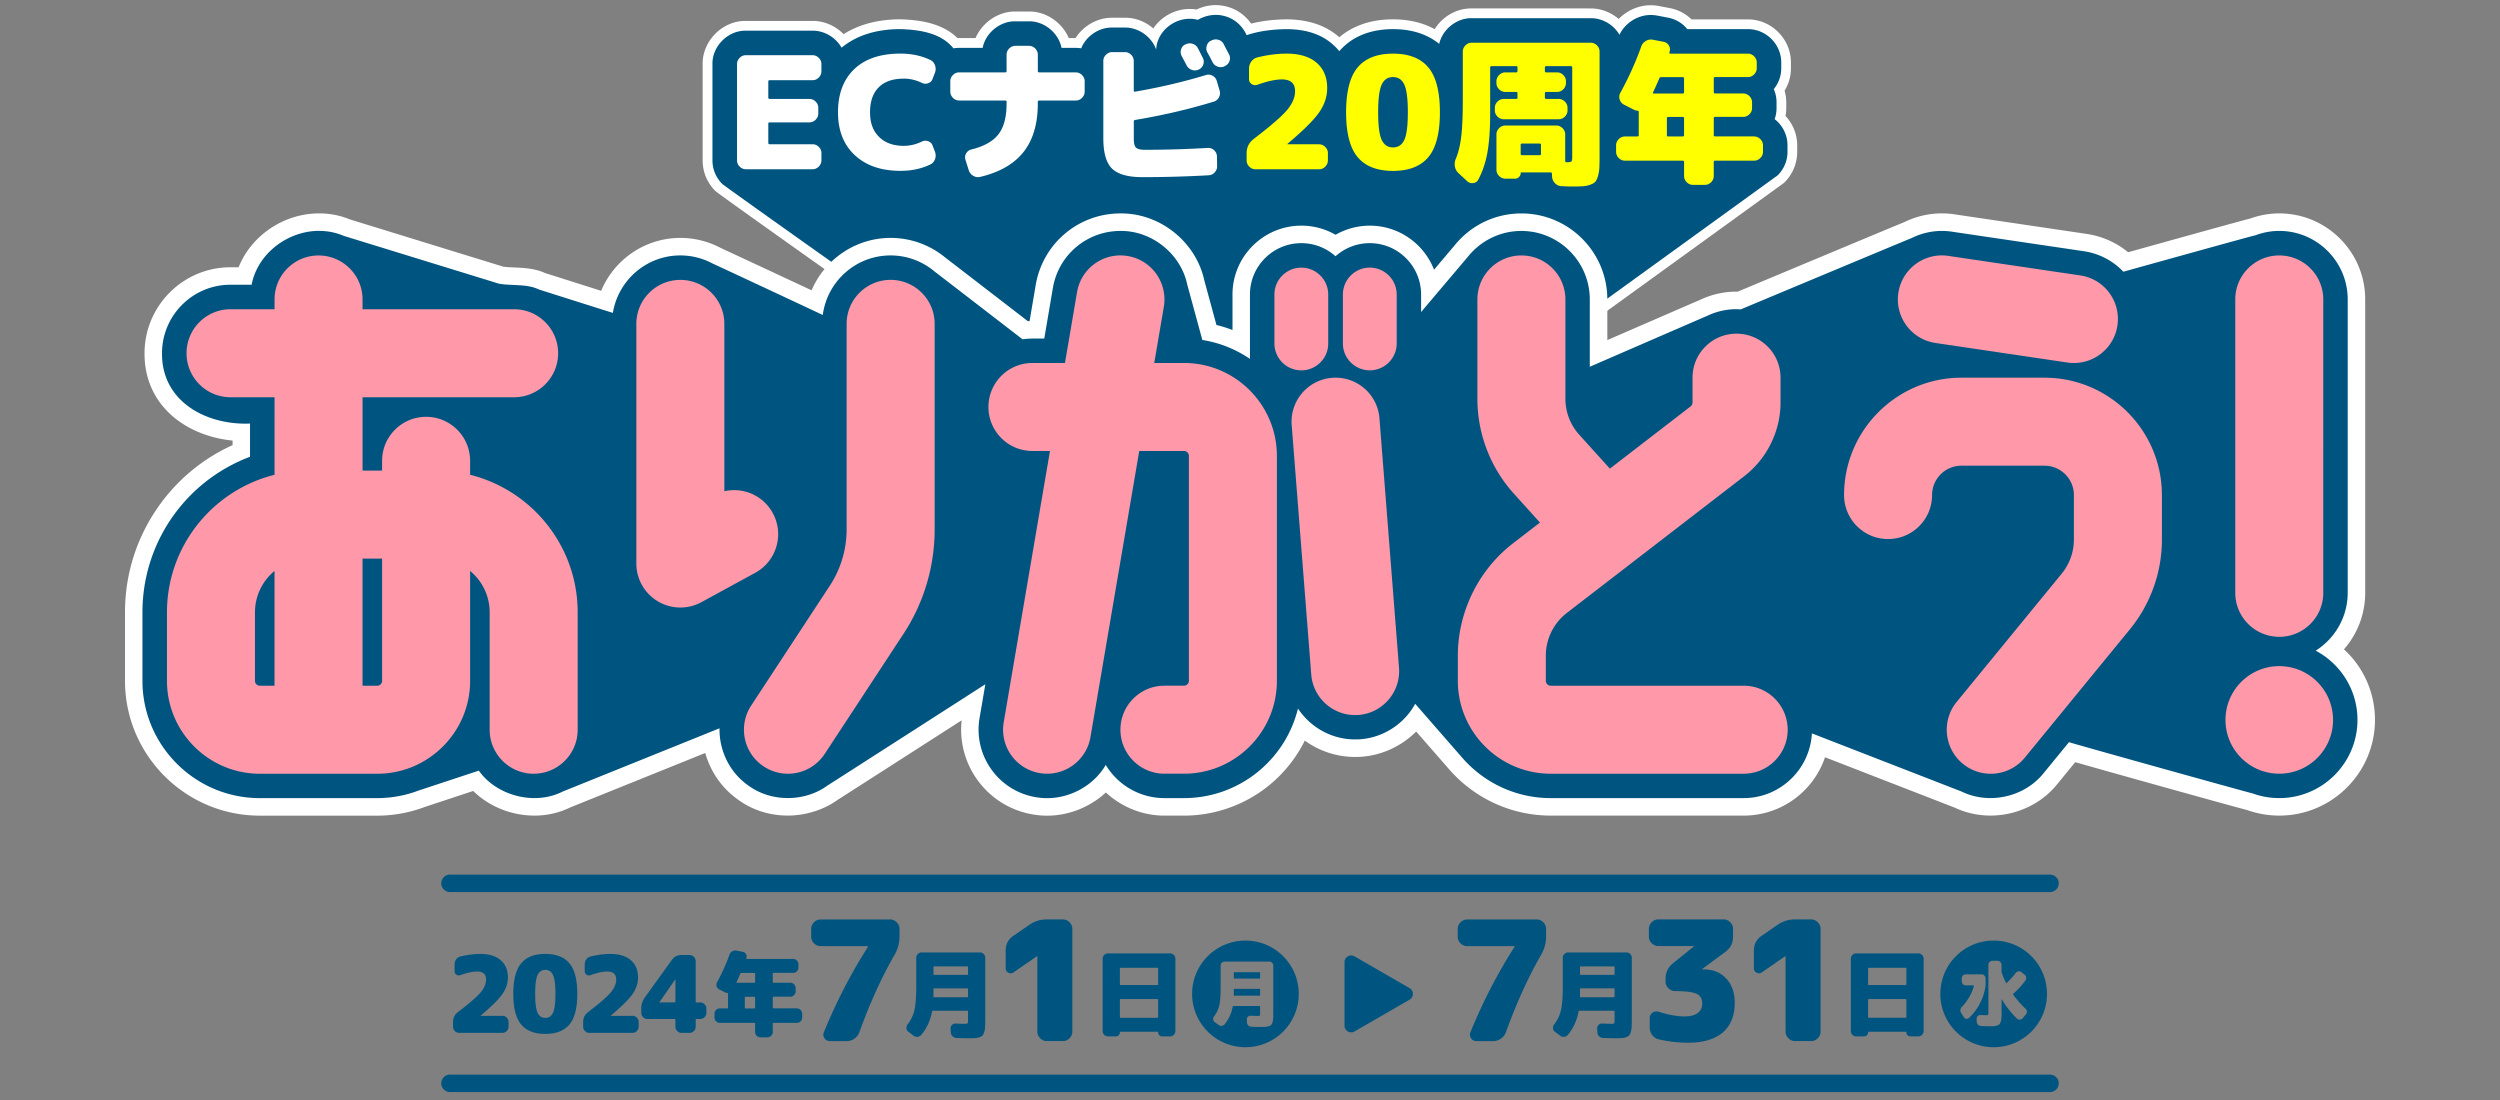 <svg xmlns="http://www.w3.org/2000/svg" viewBox="0 0 1000 440"><rect x="0" y="0" width="1000" height="440" fill="#808080" stroke="none"/><g data-name="タイトル"><g data-name="開催期間"><path fill="#005580" d="M200.97 406.31c.65 0 1.22.24 1.71.73.48.48.73 1.05.73 1.71v1.96c0 .65-.24 1.22-.73 1.71-.48.48-1.05.73-1.71.73h-17.32c-.65 0-1.22-.24-1.71-.73s-.73-1.05-.73-1.71v-1.96c0-1.59.64-2.89 1.92-3.88 4.69-3.58 7.75-6.24 9.17-7.96 1.42-1.72 2.13-3.42 2.13-5.1 0-2.13-1.21-3.2-3.63-3.2-1.71 0-3.93.48-6.66 1.45-.57.2-1.1.14-1.58-.19s-.73-.77-.73-1.34v-2.82c0-.74.21-1.4.64-1.98.43-.58.98-.96 1.66-1.13 2.79-.68 5.43-1.02 7.94-1.02 3.56 0 6.29.83 8.21 2.5 1.92 1.66 2.88 3.96 2.88 6.89 0 2.33-.73 4.55-2.2 6.66-1.47 2.11-4.35 4.96-8.64 8.58-.03.03-.04.06-.04.09s.01.04.04.04h8.62Zm7.51-20.99c2.1-2.5 5.32-3.76 9.64-3.76s7.54 1.25 9.64 3.76c2.1 2.5 3.16 6.59 3.16 12.24s-1.05 9.74-3.16 12.25c-2.11 2.5-5.32 3.75-9.64 3.75s-7.54-1.25-9.64-3.75c-2.11-2.5-3.16-6.58-3.16-12.25s1.05-9.74 3.16-12.24Zm6.55 19.77c.64 1.38 1.67 2.07 3.09 2.07s2.45-.69 3.09-2.07c.64-1.38.96-3.89.96-7.53s-.32-6.15-.96-7.53c-.64-1.38-1.67-2.07-3.09-2.07s-2.45.69-3.09 2.07c-.64 1.38-.96 3.89-.96 7.53s.32 6.15.96 7.53Zm37.99 1.22c.65 0 1.22.24 1.71.73.48.48.73 1.05.73 1.71v1.96c0 .65-.24 1.22-.73 1.71-.48.48-1.05.73-1.71.73H235.7c-.65 0-1.22-.24-1.71-.73s-.73-1.05-.73-1.71v-1.96c0-1.59.64-2.89 1.92-3.88 4.69-3.58 7.75-6.24 9.17-7.96 1.42-1.72 2.13-3.42 2.13-5.1 0-2.13-1.21-3.2-3.63-3.2-1.71 0-3.93.48-6.66 1.45-.57.2-1.1.14-1.58-.19s-.73-.77-.73-1.34v-2.82c0-.74.21-1.4.64-1.98.43-.58.98-.96 1.66-1.13 2.79-.68 5.43-1.02 7.94-1.02 3.56 0 6.29.83 8.21 2.5 1.92 1.66 2.88 3.96 2.88 6.89 0 2.33-.73 4.55-2.2 6.66-1.47 2.11-4.35 4.96-8.64 8.58-.03.03-.04.06-.04.09s.01.04.04.04h8.62Zm27.09-5.34c.65 0 1.22.24 1.71.73.48.48.73 1.05.73 1.71v1.75c0 .65-.24 1.22-.73 1.71-.48.48-1.05.73-1.71.73h-1.49c-.23 0-.34.13-.34.38v2.73c0 .65-.24 1.22-.73 1.71-.48.48-1.05.73-1.71.73h-3.24c-.65 0-1.22-.24-1.71-.73-.48-.48-.73-1.05-.73-1.71v-2.73c0-.26-.13-.38-.38-.38h-10.84c-.65 0-1.22-.24-1.71-.73-.48-.48-.73-1.05-.73-1.71v-1.75c0-1.59.47-3.06 1.41-4.39l10.84-15.06c.94-1.31 2.22-1.96 3.84-1.96h3.24c.65 0 1.22.24 1.71.73.48.48.73 1.05.73 1.71v16.17c0 .26.11.38.34.38h1.49Zm-9.94-.38v-8.75s-.01-.04-.04-.04c-.06 0-.09.01-.09.04l-6.23 9-.04.04v.04s.01.04.04.04h5.97c.26 0 .38-.13.38-.38Zm48.59 2.78c.57 0 1.07.21 1.49.63.42.42.63.92.63 1.49v1.53c0 .57-.21 1.07-.63 1.49s-.92.63-1.49.63h-9.3c-.22 0-.34.11-.34.34v3.32c0 .57-.21 1.07-.63 1.49-.42.42-.92.63-1.49.63h-2.84c-.57 0-1.07-.21-1.49-.63s-.63-.92-.63-1.49v-3.32c0-.22-.11-.34-.34-.34h-13.78c-.57 0-1.07-.21-1.49-.63-.42-.42-.63-.92-.63-1.49v-1.53c0-.57.21-1.07.63-1.49s.92-.63 1.49-.63h2.95c.22 0 .34-.11.34-.34v-5.49c0-.22-.1-.34-.3-.34-.37-.05-.65-.12-.82-.22l-2.43-1.23c-.5-.27-.83-.68-1.01-1.23-.17-.55-.12-1.07.15-1.57 2.02-3.68 3.68-7.38 5-11.09.2-.57.57-1.01 1.1-1.33s1.1-.4 1.7-.28l2.54.49c.57.12.99.42 1.27.9.27.47.32.98.15 1.53v.04l-.04.07c-.05.2.02.3.22.3h18.52c.57 0 1.07.21 1.49.63.42.42.63.92.63 1.49v1.34c0 .57-.21 1.07-.63 1.49-.42.42-.92.63-1.49.63h-7.8c-.22 0-.34.11-.34.34v3.25c0 .22.11.34.34.34h6.68c.57 0 1.07.21 1.49.63.42.42.63.92.63 1.49v1.34c0 .57-.21 1.07-.63 1.49-.42.42-.92.63-1.49.63h-6.68c-.22 0-.34.11-.34.34V403c0 .22.11.34.34.34h9.3Zm-16.72-10.6v-3.25c0-.22-.11-.34-.34-.34h-5.11c-.22 0-.37.1-.45.3-.5 1.15-1 2.25-1.49 3.32-.1.2-.05.3.15.3h6.91c.22 0 .34-.11.34-.34Zm0 10.27v-3.99c0-.22-.11-.34-.34-.34h-3.43c-.22 0-.34.11-.34.34v3.99c0 .22.11.34.34.34h3.43c.22 0 .34-.11.34-.34Zm53.97-35.27c1.02 0 1.91.38 2.67 1.13.76.76 1.13 1.64 1.13 2.67v3.07c0 2.49-.62 4.85-1.87 7.07-5.24 9.11-9.98 19.51-14.2 31.2a5.354 5.354 0 0 1-2 2.57c-.93.65-1.96.97-3.07.97h-6.73c-.89 0-1.6-.38-2.13-1.13-.53-.76-.62-1.56-.27-2.4 4.93-12.09 10.78-23.42 17.53-34 .04-.04.07-.16.07-.33 0-.09-.07-.13-.2-.13h-18.67c-1.02 0-1.91-.38-2.67-1.13-.76-.76-1.13-1.64-1.13-2.67v-3.07c0-1.02.38-1.91 1.13-2.67.76-.76 1.64-1.13 2.67-1.13H356Zm35.97 13.2c.57 0 1.07.21 1.49.63.42.42.63.92.63 1.49v24.75c0 1.27-.02 2.26-.06 2.99-.04.72-.16 1.39-.35 2.02-.2.62-.42 1.07-.67 1.34-.25.27-.67.51-1.25.71-.59.2-1.2.32-1.85.35-.65.04-1.56.06-2.73.06-1.07 0-2.6-.04-4.59-.11-.6-.03-1.12-.25-1.57-.67-.45-.42-.68-.93-.71-1.53l-.07-1.53c-.05-.57.12-1.06.52-1.47.4-.41.87-.6 1.42-.58 1.82.07 3.05.11 3.7.11.6 0 .96-.06 1.1-.19.14-.12.21-.5.21-1.12v-3.58c0-.22-.11-.34-.34-.34H373.2c-.22 0-.35.09-.37.26-.7 3.71-2.14 6.84-4.33 9.41-.4.47-.9.73-1.51.77s-1.15-.13-1.62-.5l-2.05-1.57c-.45-.32-.7-.77-.75-1.34-.05-.57.1-1.08.45-1.53 1.34-1.74 2.26-3.65 2.74-5.73.49-2.08.73-5.17.73-9.28V383.1c0-.57.21-1.07.63-1.49.42-.42.92-.63 1.49-.63h23.37Zm-4.77 8.63v-2.73c0-.2-.11-.3-.34-.3h-13.14c-.22 0-.34.1-.34.3v2.73c0 .22.11.34.34.34h13.14c.22 0 .34-.11.34-.34Zm0 8.96v-2.87c0-.22-.11-.34-.34-.34h-13.14c-.22 0-.34.11-.34.34v2.87c0 .22.1.34.3.34h13.18c.22 0 .34-.11.34-.34Zm37.93-30.79c1.02 0 1.91.38 2.67 1.13.76.76 1.13 1.64 1.13 2.67v41.07c0 1.02-.38 1.91-1.13 2.67-.76.76-1.64 1.13-2.67 1.13h-6.4c-1.02 0-1.91-.38-2.67-1.13-.76-.76-1.13-1.64-1.13-2.67v-30.2h-.07l-9.47 6.53c-.67.44-1.36.48-2.07.1-.71-.38-1.07-.97-1.07-1.77v-7.07c0-2.53 1.04-4.51 3.13-5.93l6.4-4.4c2.04-1.42 4.36-2.13 6.93-2.13h6.4Zm42.9 13.58c.57 0 1.07.21 1.49.63s.63.92.63 1.49v28.97c0 .57-.21 1.07-.63 1.49s-.92.63-1.49.63h-3.17c-.45 0-.83-.16-1.14-.47s-.47-.69-.47-1.14c0-.17-.09-.26-.26-.26h-14.78c-.17 0-.26.09-.26.26 0 .45-.16.83-.47 1.14-.31.31-.69.47-1.14.47h-3.17c-.57 0-1.07-.21-1.49-.63-.42-.42-.63-.92-.63-1.49v-28.97c0-.57.21-1.07.63-1.49.42-.42.92-.63 1.49-.63h24.86Zm-4.78 12.35v-6.24c0-.22-.11-.34-.34-.34h-14.63c-.22 0-.34.11-.34.34v6.24c0 .22.11.34.34.34h14.63c.22 0 .34-.11.34-.34Zm0 13.07v-6.83c0-.2-.11-.3-.34-.3h-14.63c-.22 0-.34.1-.34.3v6.83c0 .22.11.34.34.34h14.63c.22 0 .34-.11.34-.34Zm151.37-39c1.02 0 1.91.38 2.67 1.13.76.76 1.13 1.64 1.13 2.67v3.07c0 2.49-.62 4.85-1.87 7.07-5.24 9.11-9.98 19.51-14.2 31.2a5.354 5.354 0 0 1-2 2.57c-.93.65-1.96.97-3.07.97h-6.73c-.89 0-1.6-.38-2.13-1.13-.53-.76-.62-1.56-.27-2.4 4.93-12.09 10.78-23.42 17.53-34 .04-.04.07-.16.07-.33 0-.09-.07-.13-.2-.13h-18.67c-1.02 0-1.91-.38-2.67-1.13-.76-.76-1.13-1.64-1.13-2.67v-3.07c0-1.02.38-1.91 1.13-2.67.76-.76 1.64-1.13 2.67-1.13h27.73Zm35.97 13.2c.57 0 1.07.21 1.49.63.42.42.63.92.63 1.49v24.75c0 1.27-.02 2.26-.06 2.99-.04.72-.15 1.39-.35 2.02-.2.62-.42 1.07-.67 1.34-.25.27-.67.51-1.25.71s-1.2.32-1.85.35c-.65.04-1.56.06-2.73.06-1.07 0-2.6-.04-4.59-.11-.6-.03-1.12-.25-1.57-.67-.45-.42-.68-.93-.71-1.53l-.07-1.53c-.05-.57.12-1.06.52-1.47.4-.41.87-.6 1.42-.58 1.82.07 3.05.11 3.7.11.6 0 .96-.06 1.1-.19.14-.12.21-.5.21-1.12v-3.58c0-.22-.11-.34-.34-.34h-13.66c-.22 0-.35.09-.37.26-.7 3.71-2.14 6.84-4.33 9.41-.4.47-.9.73-1.51.77s-1.15-.13-1.62-.5l-2.05-1.57c-.45-.32-.7-.77-.75-1.34-.05-.57.1-1.08.45-1.53 1.34-1.74 2.26-3.65 2.74-5.73.49-2.08.73-5.17.73-9.28V383.1c0-.57.21-1.07.63-1.49.42-.42.92-.63 1.49-.63h23.37Zm-4.78 8.63v-2.73c0-.2-.11-.3-.34-.3h-13.14c-.22 0-.34.1-.34.3v2.73c0 .22.11.34.34.34h13.14c.22 0 .34-.11.34-.34Zm0 8.96v-2.87c0-.22-.11-.34-.34-.34h-13.14c-.22 0-.34.11-.34.34v2.87c0 .22.1.34.3.34h13.18c.22 0 .34-.11.34-.34Zm35.74-10.79c3.64 0 6.61 1.21 8.9 3.63s3.43 5.66 3.43 9.7c0 5.2-1.6 9.17-4.8 11.9-3.2 2.73-7.82 4.1-13.87 4.1-3.82 0-7.69-.44-11.6-1.33-1.11-.22-2.01-.79-2.7-1.7-.69-.91-1.03-1.94-1.03-3.1v-3.73c0-.93.38-1.66 1.13-2.17.76-.51 1.58-.63 2.47-.37 3.91 1.24 7.38 1.87 10.4 1.87 2.27 0 4-.46 5.2-1.37 1.2-.91 1.8-2.17 1.8-3.77 0-1.87-.72-3.15-2.17-3.87-1.45-.71-4.35-1.09-8.7-1.13-1.02 0-1.91-.38-2.67-1.13-.76-.76-1.13-1.64-1.13-2.67v-1.07c0-2.53.98-4.6 2.93-6.2l8.33-6.73s.07-.09.07-.13-.02-.07-.07-.07h-14.13c-1.02 0-1.91-.38-2.67-1.13-.76-.76-1.13-1.64-1.13-2.67v-3.07c0-1.02.38-1.91 1.13-2.67.76-.76 1.64-1.13 2.67-1.13h26.07c1.02 0 1.91.38 2.67 1.13.76.76 1.13 1.64 1.13 2.67v3.07c0 2.58-1 4.6-3 6.07l-9.27 6.87s-.07.09-.07.13.02.07.07.07h.6Zm42.87-20c1.02 0 1.91.38 2.67 1.13.76.76 1.13 1.64 1.13 2.67v41.07c0 1.02-.38 1.91-1.13 2.67s-1.64 1.13-2.67 1.13h-6.4c-1.02 0-1.91-.38-2.67-1.13-.76-.76-1.13-1.64-1.13-2.67v-30.2h-.07l-9.47 6.53c-.67.44-1.36.48-2.07.1-.71-.38-1.07-.97-1.07-1.77v-7.07c0-2.53 1.04-4.51 3.13-5.93l6.4-4.4c2.04-1.42 4.36-2.13 6.93-2.13h6.4Zm42.89 13.58c.57 0 1.07.21 1.49.63s.64.92.64 1.49v28.97c0 .57-.21 1.07-.64 1.49s-.92.63-1.49.63h-3.17c-.45 0-.83-.16-1.14-.47s-.47-.69-.47-1.14c0-.17-.09-.26-.26-.26H747.5c-.17 0-.26.09-.26.26 0 .45-.16.83-.47 1.14-.31.31-.69.47-1.14.47h-3.17c-.57 0-1.07-.21-1.49-.63s-.63-.92-.63-1.49v-28.97c0-.57.21-1.07.63-1.49s.92-.63 1.49-.63h24.86Zm-4.77 12.35v-6.24c0-.22-.11-.34-.34-.34h-14.63c-.22 0-.34.11-.34.34v6.24c0 .22.11.34.34.34h14.63c.22 0 .34-.11.34-.34Zm0 13.07v-6.83c0-.2-.11-.3-.34-.3h-14.63c-.22 0-.34.1-.34.3v6.83c0 .22.11.34.34.34h14.63c.22 0 .34-.11.34-.34Zm31.68-15.41v2.79c-.3 2.43-1.03 4.78-2.19 7.07s-2.63 4.26-4.41 5.93c-.32.3-.7.43-1.12.37s-.75-.27-.98-.65l-1.08-1.68c-.25-.38-.34-.8-.28-1.27.06-.46.25-.86.57-1.18 1.12-1.14 2.11-2.45 2.97-3.93.86-1.48 1.47-2.95 1.83-4.41.02-.06 0-.11-.04-.17-.05-.06-.1-.09-.16-.09h-3.02c-.44 0-.82-.16-1.14-.48-.32-.32-.48-.7-.48-1.14v-1.17c0-.44.16-.82.48-1.14.32-.32.7-.48 1.14-.48h6.29c.44 0 .82.16 1.14.48.32.32.48.7.48 1.14Zm10.92 6.34c1.42 2.03 3.11 3.94 5.06 5.75.32.3.5.68.54 1.12.04.45-.09.84-.37 1.18l-1.31 1.54c-.3.34-.68.53-1.12.55-.45.03-.83-.11-1.15-.41-2.29-2.16-4.31-4.72-6.06-7.68-.02-.02-.04-.03-.07-.03s-.04.02-.04.06v5.03c0 .97-.01 1.73-.04 2.28-.03.55-.12 1.06-.27 1.54-.15.47-.32.81-.51 1.02-.19.21-.51.39-.95.54-.45.15-.92.24-1.41.27-.49.03-1.19.04-2.08.04-.51 0-1.5-.03-2.96-.09-.45-.02-.84-.19-1.17-.51s-.5-.71-.54-1.17l-.06-1.17c-.02-.42.12-.78.41-1.1.29-.31.66-.46 1.09-.44.74.04 1.48.06 2.22.06.49 0 .78-.04.87-.13.09-.09.13-.37.13-.87v-19.14c0-.44.16-.82.48-1.14.32-.32.7-.48 1.14-.48H799c.44 0 .81.16 1.14.48.32.32.48.7.48 1.14v2.7c0 .19.03.35.08.48.47 1.38 1.04 2.73 1.71 4.04.08.13.17.14.28.03 1.29-1.23 2.5-2.58 3.64-4.04.26-.36.62-.56 1.05-.61.44-.05.83.06 1.19.33l1.28 1c.36.28.57.65.64 1.08.07.44-.03.84-.3 1.22-1.59 2.14-3.28 3.97-5.06 5.49v.03Zm13.64-.14c0-11.78-9.55-21.33-21.33-21.33s-21.33 9.55-21.33 21.33 9.55 21.33 21.33 21.33 21.33-9.55 21.33-21.33Zm-311.11-12.94c.44 0 .81.16 1.14.48.32.32.48.7.48 1.14v18.86c0 .97-.01 1.73-.04 2.28-.03.55-.12 1.06-.27 1.54-.15.47-.32.82-.51 1.02-.19.21-.51.39-.95.54-.45.15-.91.24-1.41.27-.49.03-1.19.04-2.08.04-.82 0-1.98-.03-3.5-.09-.46-.02-.85-.19-1.2-.51a1.65 1.65 0 0 1-.54-1.17l-.06-1.17c-.04-.44.1-.81.4-1.12s.66-.46 1.08-.44c1.38.06 2.32.09 2.82.09.46 0 .73-.05.84-.14.1-.09.16-.38.16-.85v-2.73c0-.17-.09-.26-.26-.26h-10.41c-.17 0-.27.07-.28.2-.53 2.83-1.63 5.21-3.3 7.17-.3.36-.69.55-1.15.58-.47.03-.88-.1-1.24-.38l-1.56-1.19c-.34-.25-.53-.59-.57-1.02-.04-.44.08-.82.34-1.17 1.02-1.33 1.72-2.78 2.09-4.37.37-1.58.55-3.94.55-7.07v-8.9c0-.44.16-.82.48-1.14.32-.32.7-.48 1.14-.48h17.81Zm-3.64 6.57v-2.08c0-.15-.09-.23-.26-.23h-10.01c-.17 0-.26.08-.26.23v2.08c0 .17.09.26.26.26h10.01c.17 0 .26-.09.26-.26Zm0 6.82v-2.19c0-.17-.09-.26-.26-.26h-10.01c-.17 0-.26.09-.26.26v2.19c0 .17.08.26.23.26h10.04c.17 0 .26-.09.26-.26Zm15.46-.45c0-11.78-9.55-21.33-21.33-21.33s-21.33 9.55-21.33 21.33 9.55 21.33 21.33 21.33 21.33-9.55 21.33-21.33Zm44.33-2.31-22.02-12.71c-1.78-1.03-4 .26-4 2.31v25.43c0 2.05 2.22 3.34 4 2.31l22.02-12.71c1.78-1.03 1.78-3.59 0-4.62Z"/><path fill="none" stroke="#005580" stroke-linecap="round" stroke-miterlimit="10" stroke-width="7" d="M180 433.33h640m-640-80h640" data-name="期間の線"/></g><path fill="#005580" d="M564.75 156c-.64 0-1.39-.02-2.69-.07-2.1-.08-4.06-.89-5.59-2.28-1.06.51-2.23.78-3.44.78h-1.97c-.79 0-1.55-.1-2.3-.31-1.28.77-2.8 1.2-4.32 1.2-2.14 0-4.16-.8-5.71-2.25l-.08-.08-1.89-1.99c-2.34 1.24-5.08 1.87-8.17 1.87-3.55 0-6.61-.82-9.15-2.43a8.578 8.578 0 0 1-5.61 2.12H501.1a8.54 8.54 0 0 1-3.84-.9c-1.45 1.25-3.27 2-5.19 2.08-4.58.25-9.16.38-13.6.38-4.78 0-8.33-1.19-10.85-3.65-1.4-1.36-2.43-3.11-3.06-5.22l-1.64-3.8a18.65 18.65 0 0 1-2.84 5.05c-2.88 3.64-7.09 6.13-12.51 7.41-.65.15-1.31.23-1.97.23-1.59 0-3.15-.44-4.53-1.28a9.301 9.301 0 0 1-2.18-1.86c-2.71 1.26-5.64 1.88-8.77 1.88-4.37 0-8.17-1.02-11.32-3.04-1.61 1.7-3.88 2.72-6.22 2.72H399.2c-2.7 0-5.3-1.31-6.88-3.45-10.27-6.65-104.18-73.55-104.76-74.13-2.9-2.9-4.5-6.74-4.5-10.82V25.64c-.08-3.83 1.52-7.74 4.41-10.68 2.89-2.96 6.78-4.65 10.67-4.65H325.15c4.61 0 9.1 2.28 11.97 5.94 6.13-4.36 13.9-6.57 23.11-6.57 7.8.29 16.39 1.44 21.98 7.57.49-.05.98-.07 1.47-.07h7.91c1.95-6.08 7.97-10.63 14.38-10.63h5.83c6.41 0 12.43 4.56 14.38 10.63h4.16c.34 0 .68.01 1.02.03 2.59-4.87 7.89-8.16 13.37-8.16h5.43c4.42 0 8.75 2.19 11.61 5.6 2.36-5.32 7.91-9.11 14.19-9.11 1 0 1.99.1 2.96.31 2.33-1.22 4.89-1.85 7.46-1.85 1.44 0 2.85.2 4.2.6 3.76 1.03 7.01 3.58 9.08 7.1 4.34-1.27 9.35-1.95 14.93-2.02 9.21.07 16 2.58 21.18 7.88 4-3.9 10.71-7.88 21.45-7.88 6.81 0 12.68 1.58 17.49 4.71 2.4-5.27 7.98-9.09 13.78-9.09h47.93c4.23 0 8.38 1.93 11.25 5.09 2.91-3.85 7.71-6.37 12.55-6.37h.16c1.02 0 2.07.11 3.1.31 0 0 4.39.84 4.47.86 3.11.68 5.82 2.22 7.89 4.48h23.32c4.07 0 7.91 1.6 10.82 4.5 2.91 2.91 4.52 6.76 4.52 10.83v2.25c0 3.15-.94 6.13-2.72 8.69.56 1.6.85 3.28.85 5.01v2.25c0 1.29-.16 2.56-.48 3.79.11.11.22.21.33.32 2.92 2.92 4.52 6.77 4.52 10.83v2.56c0 4.07-1.6 7.91-4.51 10.82-.07.07-.15.14-.24.2l-104.49 75.61c-1.6 2.15-4.2 3.48-6.87 3.48h-.67c-.72.68-1.58 1.25-2.55 1.67-1.6 1.97-4.09 3.18-6.64 3.18h-2.51c-3.18 0-6.24-2-7.66-4.85h-4.71c-.34.31-.72.6-1.15.88-1.56 2.46-4.53 4.02-8.07 4.22-.94.04-1.49.06-2.14.06Z"/><path fill="#fff" d="M486.35 5.96c1.23 0 2.45.17 3.65.52 3.93 1.07 6.99 3.92 8.66 7.59 5.19-1.77 10.98-2.36 15.94-2.42 9.13.07 16.03 2.7 21.13 8.81 3.49-4.06 10.02-8.81 21.48-8.81 8.76 0 14.64 2.78 18.48 5.9 1.29-5.76 6.88-10.28 12.78-10.28H636.39c4.62 0 9.08 2.64 11.41 6.65C649.92 9.28 655.05 6 660.19 6h.14c.91 0 1.83.09 2.73.27 0 0 4.37.84 4.45.85 2.99.65 5.56 2.23 7.4 4.53h24.22c3.54 0 6.89 1.4 9.43 3.93 2.54 2.54 3.94 5.89 3.94 9.44v2.25c0 3.08-1.05 6-2.99 8.38a13.16 13.16 0 0 1 1.11 5.31v2.25c0 1.53-.26 3.03-.76 4.44.42.33.81.68 1.2 1.06 2.55 2.55 3.94 5.9 3.94 9.44v2.56c0 3.55-1.4 6.9-3.93 9.43l-104.75 75.8c-1.21 1.8-3.3 2.92-5.46 2.92h-1.52c-.76.94-1.83 1.61-2.93 2.01-1.22 1.76-3.28 2.84-5.4 2.84h-2.52c-2.86 0-5.57-2.1-6.32-4.85h-6.89c-.48.58-1.08 1.04-1.76 1.43-1.26 2.36-4.09 3.52-6.74 3.67-.88.04-1.4.06-2.03.06s-1.35-.02-2.62-.07c-2.08-.08-4-1.1-5.23-2.75h-.22a5.929 5.929 0 0 1-3.65 1.25h-1.97c-.91 0-1.79-.18-2.61-.53-1.08.9-2.56 1.42-4.02 1.42h-.03c-1.61 0-3.15-.61-4.33-1.72l-2.97-3.13c-1.91 1.32-4.65 2.4-8.51 2.4-4.5 0-7.48-1.46-9.4-3.08-1.24 1.71-3.26 2.77-5.36 2.77H501.1a6.69 6.69 0 0 1-4.16-1.46c-1.19 1.58-3.02 2.56-4.97 2.65-4.57.25-9.12.38-13.51.38s-7.35-1.01-9.48-3.09c-1.2-1.17-2.05-2.66-2.58-4.48l-3.35-7.74h-.93c-.54 3.29-1.74 6.12-3.59 8.44-2.6 3.28-6.44 5.54-11.43 6.71-.5.12-1.02.17-1.53.17-1.23 0-2.44-.34-3.51-.99a6.84 6.84 0 0 1-2.61-2.83c-.37.29-.77.55-1.2.76l-.06.03c-2.43 1.17-5.16 1.77-8.1 1.77-4.71 0-8.66-1.28-11.74-3.8-1.14 2.09-3.42 3.49-5.8 3.49h-13.42c-2.12 0-4.19-1.07-5.4-2.84-1.09-.33-103.74-73.08-104.82-74.17-2.53-2.53-3.93-5.88-3.93-9.43V25.64c-.15-7.05 6.09-13.37 13.12-13.37h27.02c4.68 0 9.19 2.71 11.5 6.8 6.02-4.93 13.94-7.43 23.57-7.43 7.86.29 16.21 1.53 21.19 7.7.74-.13 1.5-.19 2.26-.19h9.42c1.15-5.92 6.82-10.63 12.86-10.63h5.83c6.04 0 11.71 4.72 12.86 10.63h5.67c.74 0 1.48.06 2.2.18 1.95-4.84 6.97-8.31 12.2-8.31h5.42c5.4 0 10.57 3.73 12.37 8.81.31-7 6.71-12.32 13.43-12.32 1.08 0 2.17.14 3.24.43 2.18-1.28 4.67-1.98 7.17-1.98m.04-3.92c-2.65 0-5.3.61-7.74 1.77-.88-.15-1.78-.22-2.68-.22-6.05 0-11.49 3.13-14.61 7.8-3.07-2.68-7.05-4.29-11.19-4.29H444.7c-5.78 0-11.38 3.23-14.48 8.13h-2.71c-2.62-6.16-8.98-10.63-15.73-10.63H405.96c-6.75 0-13.12 4.47-15.74 10.63h-6.55c-.23 0-.46 0-.69.01-6.14-6.1-15.21-7.24-22.62-7.51h-.15c-8.91 0-16.55 1.99-22.77 5.94-3.21-3.31-7.7-5.31-12.31-5.31h-27.02c-4.41 0-8.82 1.91-12.08 5.24-3.24 3.31-5.05 7.71-4.97 12.09v38.48c0 4.6 1.8 8.93 5.08 12.21.91.91 29.27 21.05 52.91 37.79 13.81 9.78 26.51 18.74 35.74 25.23 10.5 7.38 14.5 10.17 16.24 11.29 1.97 2.38 5 3.84 8.11 3.84h13.41c2.35 0 4.63-.83 6.46-2.27 3.19 1.71 6.89 2.58 11.07 2.58 2.95 0 5.74-.51 8.31-1.51.5.45 1.04.85 1.62 1.2 1.69 1.03 3.6 1.57 5.55 1.57.81 0 1.63-.09 2.41-.28 5.87-1.38 10.45-4.11 13.61-8.1.41-.52.8-1.06 1.16-1.62.73 2.3 1.9 4.25 3.48 5.78 2.91 2.83 6.9 4.2 12.22 4.2 4.47 0 9.09-.13 13.73-.39 1.93-.09 3.78-.72 5.36-1.79 1.13.41 2.34.62 3.55.62h12.69c2.09 0 4.1-.62 5.8-1.74 2.6 1.35 5.66 2.05 9 2.05 2.84 0 5.43-.49 7.73-1.45l.91.96c.05.05.1.11.16.16 1.91 1.8 4.4 2.78 7.02 2.78 1.61 0 3.22-.38 4.63-1.08.66.13 1.34.19 2.02.19h1.97c1.07 0 2.11-.17 3.1-.49 1.69 1.21 3.71 1.91 5.85 1.99 1.23.05 2.03.07 2.76.07s1.34-.03 2.2-.06h.05c4.01-.22 7.43-1.98 9.38-4.76l.45-.33h2.86c1.91 2.92 5.24 4.85 8.8 4.85h2.48c3 0 5.91-1.33 7.88-3.54.75-.36 1.45-.8 2.08-1.31 3.18-.03 6.23-1.55 8.18-4.02l104.26-75.44c.17-.12.33-.26.47-.4 3.28-3.28 5.08-7.61 5.08-12.21v-2.56c0-4.39-1.65-8.55-4.67-11.78.19-1.04.29-2.1.29-3.17v-2.25c0-1.61-.22-3.19-.66-4.71 1.66-2.7 2.53-5.76 2.53-8.98v-2.25c0-4.6-1.81-8.93-5.09-12.21-3.28-3.28-7.61-5.08-12.2-5.08h-22.48c-2.26-2.22-5.09-3.74-8.3-4.44-.07-.01-.14-.03-4.54-.87-1.13-.23-2.31-.34-3.47-.34h-.14c-4.71 0-9.38 2.11-12.68 5.48-3.09-2.64-7.07-4.21-11.13-4.21H588.42c-5.93 0-11.49 3.34-14.55 8.3-4.75-2.61-10.35-3.93-16.72-3.93-10.23 0-17.04 3.44-21.42 7.16-5.36-4.74-12.33-7.1-21.15-7.16h-.08c-5.17.07-9.87.64-14.04 1.71-2.32-3.29-5.63-5.68-9.43-6.73-1.52-.44-3.11-.67-4.72-.67Z"/><path fill="#ff0" d="M527.6 57.72c.96 0 1.79.35 2.5 1.06.71.71 1.06 1.54 1.06 2.5v2.88c0 .96-.36 1.79-1.06 2.5-.71.71-1.54 1.06-2.5 1.06h-25.39c-.96 0-1.79-.35-2.5-1.06-.71-.71-1.06-1.54-1.06-2.5v-2.88c0-2.33.94-4.23 2.81-5.69 6.88-5.25 11.36-9.14 13.44-11.66 2.08-2.52 3.13-5.01 3.13-7.47 0-3.13-1.77-4.69-5.31-4.69-2.5 0-5.75.71-9.75 2.13-.83.29-1.61.2-2.31-.28-.71-.48-1.06-1.14-1.06-1.97v-4.13c0-1.08.31-2.05.94-2.91.63-.85 1.44-1.41 2.44-1.66 4.08-1 7.96-1.5 11.63-1.5 5.21 0 9.22 1.22 12.04 3.66 2.81 2.44 4.22 5.81 4.22 10.1 0 3.42-1.07 6.67-3.22 9.75-2.15 3.09-6.37 7.27-12.66 12.57-.04.04-.06.08-.06.13s.02.06.06.06h12.63Zm15.47-30.76c3.08-3.67 7.79-5.5 14.13-5.5s11.05 1.83 14.13 5.5 4.63 9.65 4.63 17.95-1.54 14.28-4.63 17.95c-3.08 3.67-7.8 5.5-14.13 5.5s-11.05-1.83-14.13-5.5c-3.09-3.67-4.63-9.65-4.63-17.95s1.54-14.28 4.63-17.95Zm9.6 28.98c.94 2.02 2.45 3.03 4.53 3.03s3.6-1.01 4.53-3.03c.94-2.02 1.41-5.7 1.41-11.04s-.47-9.01-1.41-11.04c-.94-2.02-2.45-3.03-4.53-3.03s-3.6 1.01-4.53 3.03c-.94 2.02-1.41 5.7-1.41 11.04s.47 9.01 1.41 11.04Zm83.6-38.86c.96 0 1.79.35 2.5 1.06.71.71 1.06 1.54 1.06 2.5V62.1c0 2.13-.03 3.79-.09 5s-.25 2.33-.56 3.38c-.31 1.04-.68 1.79-1.09 2.25-.42.46-1.11.85-2.06 1.19-.96.33-1.97.53-3.03.59-1.06.06-2.53.09-4.41.09-.46 0-1.77-.04-3.94-.13-1.04-.04-1.92-.43-2.63-1.16s-1.11-1.59-1.19-2.6l-.06-1.25c0-.33-.19-.5-.56-.5h-11.63c-.21 0-.31.1-.31.31 0 .58-.22 1.09-.66 1.53-.44.44-.95.66-1.53.66h-3.94c-.96 0-1.79-.35-2.5-1.06-.71-.71-1.06-1.54-1.06-2.5V53.77c0-.96.35-1.79 1.06-2.5.71-.71 1.54-1.06 2.5-1.06h20.38c.96 0 1.79.35 2.5 1.06.71.71 1.06 1.54 1.06 2.5v10.57c0 .38.17.56.5.56h.13c1 0 1.61-.1 1.84-.31.23-.21.34-.83.34-1.88V27.02c0-.38-.19-.56-.56-.56h-9.82c-.38 0-.56.19-.56.56v1.44c0 .33.19.5.56.5h4.31c.96 0 1.79.35 2.5 1.06.71.71 1.06 1.54 1.06 2.5v.69c0 .96-.36 1.79-1.06 2.5-.71.71-1.54 1.06-2.5 1.06h-4.31c-.38 0-.56.19-.56.56v1.75c0 .33.19.5.56.5h4.94c.96 0 1.79.35 2.5 1.06.71.71 1.06 1.54 1.06 2.5v1c0 .96-.36 1.79-1.06 2.5-.71.71-1.54 1.06-2.5 1.06H601.5c-.96 0-1.79-.35-2.5-1.06-.71-.71-1.06-1.54-1.06-2.5v-1c0-.96.35-1.79 1.06-2.5.71-.71 1.54-1.06 2.5-1.06h4.94c.37 0 .56-.17.56-.5v-1.75c0-.38-.19-.56-.56-.56h-4.31c-.96 0-1.79-.35-2.5-1.06-.71-.71-1.06-1.54-1.06-2.5v-.69c0-.96.35-1.79 1.06-2.5.71-.71 1.54-1.06 2.5-1.06h4.31c.37 0 .56-.17.56-.5v-1.44c0-.38-.19-.56-.56-.56h-9.82c-.38 0-.56.19-.56.56v18.51c0 6.25-.37 11.4-1.09 15.44-.73 4.04-1.95 7.67-3.66 10.88-.42.79-1.09 1.25-2.03 1.38s-1.74-.13-2.41-.75l-3.5-3.25a4.66 4.66 0 0 1-1.41-2.63c-.19-1.04-.07-2.04.34-3 1.04-2.5 1.77-5.48 2.19-8.94.42-3.46.63-8.27.63-14.44V20.65c0-.96.35-1.79 1.06-2.5.71-.71 1.54-1.06 2.5-1.06h47.58Zm-19.88 44.45v-3.56c0-.38-.19-.56-.56-.56h-7c-.38 0-.56.19-.56.56v3.56c0 .38.19.56.56.56h7c.37 0 .56-.19.56-.56Zm85.24-6.94c.96 0 1.79.35 2.5 1.06.71.71 1.06 1.54 1.06 2.5v2.56c0 .96-.35 1.79-1.06 2.5s-1.54 1.06-2.5 1.06h-15.57c-.37 0-.56.19-.56.56v5.56c0 .96-.35 1.79-1.06 2.5-.71.71-1.54 1.06-2.5 1.06h-4.75c-.96 0-1.79-.35-2.5-1.06-.71-.71-1.06-1.54-1.06-2.5v-5.56c0-.38-.19-.56-.56-.56H650c-.96 0-1.79-.35-2.5-1.06-.71-.71-1.06-1.54-1.06-2.5v-2.56c0-.96.35-1.79 1.06-2.5.71-.71 1.54-1.06 2.5-1.06h4.94c.37 0 .56-.19.56-.56v-9.19c0-.38-.17-.56-.5-.56-.63-.08-1.08-.21-1.38-.37l-4.06-2.06c-.83-.46-1.4-1.15-1.69-2.06-.29-.92-.21-1.79.25-2.63 3.38-6.17 6.17-12.36 8.38-18.57.33-.96.95-1.7 1.85-2.22.9-.52 1.84-.68 2.84-.47l4.25.81c.96.21 1.67.71 2.13 1.5.46.79.54 1.65.25 2.56v.06l-.06.13c-.08.33.04.5.37.5h31.01c.96 0 1.79.35 2.5 1.06.71.71 1.06 1.54 1.06 2.5v2.25c0 .96-.35 1.79-1.06 2.5s-1.54 1.06-2.5 1.06h-13.07c-.37 0-.56.19-.56.56v5.44c0 .38.19.56.56.56h11.19c.96 0 1.79.35 2.5 1.06.71.71 1.06 1.54 1.06 2.5v2.25c0 .96-.35 1.79-1.06 2.5s-1.54 1.06-2.5 1.06h-11.19c-.37 0-.56.19-.56.56v6.69c0 .38.19.56.56.56h15.57Zm-28.01-17.75V31.4c0-.38-.19-.56-.56-.56h-8.57c-.37 0-.63.17-.75.5-.83 1.92-1.67 3.77-2.5 5.57-.17.33-.08.5.25.5h11.57c.37 0 .56-.19.56-.56Zm0 17.19v-6.69c0-.38-.19-.56-.56-.56h-5.75c-.37 0-.56.19-.56.56v6.69c0 .38.19.56.56.56h5.75c.37 0 .56-.19.56-.56Z" data-name="20周年"/><path fill="#fff" d="M325.01 22.08c.96 0 1.79.35 2.5 1.06.71.71 1.06 1.54 1.06 2.5v2.88c0 .96-.35 1.79-1.06 2.5-.71.71-1.54 1.06-2.5 1.06h-17.13c-.38 0-.56.17-.56.5v6.44c0 .38.19.56.56.56h15.88c.96 0 1.79.35 2.5 1.06.71.71 1.06 1.54 1.06 2.5v2.25c0 .96-.35 1.79-1.06 2.5-.71.71-1.54 1.06-2.5 1.06h-15.88c-.38 0-.56.17-.56.5v7.69c0 .38.19.56.56.56h17.13c.96 0 1.79.35 2.5 1.06.71.71 1.06 1.54 1.06 2.5v2.88c0 .96-.35 1.79-1.06 2.5-.71.71-1.54 1.06-2.5 1.06h-26.64c-.96 0-1.79-.35-2.5-1.06-.71-.71-1.06-1.54-1.06-2.5v-38.5c0-.96.35-1.79 1.06-2.5.71-.71 1.54-1.06 2.5-1.06h26.64Zm36.45 9.38c-4.34 0-7.66 1.16-9.97 3.47s-3.47 5.64-3.47 9.97 1.21 7.5 3.63 9.88c2.42 2.38 5.69 3.56 9.82 3.56 2.46 0 4.88-.56 7.25-1.69.79-.42 1.64-.47 2.53-.16.9.31 1.49.89 1.78 1.72l.94 2.44c.37.96.4 1.94.06 2.94-.33 1-.96 1.73-1.88 2.19-3.54 1.71-7.52 2.56-11.94 2.56-7.67 0-13.76-2.08-18.26-6.25-4.5-4.17-6.75-9.9-6.75-17.2s2.17-13.08 6.5-17.23 10.5-6.22 18.51-6.22c4.42 0 8.4.85 11.94 2.56.92.46 1.54 1.19 1.88 2.19.33 1 .31 1.98-.06 2.94l-.94 2.44c-.29.83-.89 1.41-1.78 1.72-.9.31-1.74.26-2.53-.16-2.38-1.13-4.79-1.69-7.25-1.69Zm68.85-2.5c.96 0 1.79.35 2.5 1.06.71.71 1.06 1.54 1.06 2.5v4.13c0 .96-.35 1.79-1.06 2.5-.71.71-1.54 1.06-2.5 1.06h-14.63c-.38 0-.56.19-.56.56v.69c0 8.09-1.91 14.54-5.72 19.35-3.81 4.81-9.62 8.14-17.41 9.97-.96.21-1.87.05-2.72-.47a4.091 4.091 0 0 1-1.78-2.22l-1.31-4.19c-.29-.92-.19-1.78.31-2.6s1.21-1.32 2.13-1.53c5.04-1.25 8.64-3.28 10.79-6.1 2.15-2.81 3.22-6.89 3.22-12.22v-.69c0-.38-.17-.56-.5-.56h-18.45c-.96 0-1.79-.35-2.5-1.06-.71-.71-1.06-1.54-1.06-2.5v-4.13c0-.96.35-1.79 1.06-2.5.71-.71 1.54-1.06 2.5-1.06h18.45c.33 0 .5-.19.5-.56v-6.5c0-.96.35-1.79 1.06-2.5.71-.71 1.54-1.06 2.5-1.06h5.38c.96 0 1.79.35 2.5 1.06.71.71 1.06 1.54 1.06 2.5v6.5c0 .38.19.56.56.56h14.63Zm56.4 3.37 1.13 3.88c.29.96.21 1.87-.25 2.72-.46.85-1.15 1.43-2.06 1.72-10.13 3.09-20.61 5.52-31.45 7.32-.38.08-.56.29-.56.63v6.94c0 1.75.29 2.92.88 3.5.58.58 1.75.88 3.5.88 8.21 0 16.63-.25 25.26-.75.96-.04 1.79.27 2.5.94.71.67 1.08 1.48 1.13 2.44l.06 3.81c.04.96-.27 1.81-.94 2.56-.67.75-1.48 1.15-2.44 1.19-9 .5-17.84.75-26.51.75-5.75 0-9.8-1.14-12.13-3.41-2.34-2.27-3.5-6.35-3.5-12.22V24.4c0-.96.35-1.79 1.06-2.5.71-.71 1.54-1.06 2.5-1.06h5.06c.96 0 1.79.35 2.5 1.06.71.71 1.06 1.54 1.06 2.5v11.82c0 .38.19.52.56.44 9.92-1.71 19.34-3.92 28.26-6.63.96-.29 1.85-.21 2.69.25.83.46 1.4 1.15 1.69 2.06Zm-12.45-14.57c.88-.46 1.79-.54 2.75-.25.96.29 1.67.88 2.13 1.75.25.46.6 1.15 1.06 2.06.46.92.77 1.52.94 1.81.42.88.47 1.77.16 2.69-.31.92-.91 1.58-1.78 2-.92.42-1.84.46-2.78.13-.94-.33-1.64-.94-2.1-1.81-.63-1.21-1.27-2.44-1.94-3.69-.46-.83-.55-1.72-.28-2.66.27-.94.84-1.61 1.72-2.03h.13Zm15.2-.12c1.38 2.63 2.08 3.98 2.13 4.06.46.88.53 1.77.22 2.69-.31.92-.91 1.58-1.78 2l-.19.12c-.88.42-1.78.47-2.72.16s-1.64-.91-2.09-1.78c-.21-.42-.54-1.06-1-1.94-.46-.88-.81-1.52-1.06-1.94-.46-.83-.55-1.73-.28-2.69s.84-1.65 1.72-2.06l.19-.06c.88-.46 1.79-.55 2.75-.28s1.67.84 2.13 1.72Z"/><g data-name="ありがとう"><path fill="#005580" d="M418.84 322.79c-1.76 0-3.52-.16-5.23-.47-16.75-2.86-28.08-18.84-25.22-35.62l.98-5.73c-15.64 10.05-53.21 34.15-56.35 36.14-5.01 3.64-11.34 5.64-17.86 5.64s-12.08-1.75-16.97-5.06c-7.42-4.87-12.28-12.6-13.53-21.29l-58.1 23.44c-3.82 1.91-8.22 2.92-12.75 2.92-9.15 0-17.92-3.93-23.5-10.39l-21.62 7.14a49.976 49.976 0 0 1-17.81 3.26h-46.94c-27.81 0-50.44-22.63-50.44-50.44v-27.38c0-28.18 17.19-53.83 43.03-64.6v-7.4c-10.73-.36-20.48-4.22-26.93-10.74-5.5-5.55-8.36-12.8-8.28-20.96 0-16.99 13.85-30.85 30.88-30.85h5.72c3.8-12.47 16.08-21.55 29.75-21.55 3.84 0 7.55.74 11.03 2.2l61.72 19.02c1.57.26 3.31.34 5.16.42 3.57.16 7.61.33 11.24 2.04 8.44 2.68 20.01 6.35 25.75 8.16 3.85-12.96 15.71-22.01 29.56-22.01 4.99 0 9.97 1.24 14.39 3.58 2.99 1.38 29.61 13.78 40.08 18.7 3.77-12.98 15.78-22.27 29.63-22.27 7.22 0 14.25 2.56 19.8 7.21 2.01 1.53 28.16 21.69 34 26.19 1.5-.14 3.18-.16 4.71-.16h.02l2.95-17.33a30.799 30.799 0 0 1 30.43-25.69h.4c14.04 0 26.8 10.33 29.74 24.06.27 1 5.2 19.06 5.46 20.01 4.46.91 8.72 2.41 12.74 4.47v-19.61c0-13.25 10.78-24.04 24.04-24.04 4.92 0 9.69 1.51 13.69 4.29 4-2.78 8.77-4.29 13.69-4.29 12.44 0 22.71 9.5 23.92 21.63 5.11-6.04 11.69-13.81 12.54-14.8 5.91-7.45 14.72-11.72 24.18-11.72 17.03 0 30.88 13.85 30.88 30.88v21.62c.66-.29 1.37-.6 2.13-.93 27.25-11.84 38.12-16.55 39.71-17.22 4.15-2 8.68-3.05 13.1-3.05.45 0 .9.01 1.35.03 7.45-3.12 62.92-26.32 67.52-28.19 4.14-2.06 8.83-3.15 13.56-3.15 1.51 0 3.02.11 4.49.34l52.79 7.82c6.16.91 11.75 3.58 16.29 7.75.43-.12.92-.25 1.46-.41 38.44-10.7 47.4-13.14 49.31-13.6 3.44-1.26 6.99-1.9 10.57-1.9 17.03 0 30.88 13.85 30.88 30.88v117.35c0 8.85-3.73 17.09-10.17 22.9a34.702 34.702 0 0 1 14.08 27.95c0 19.18-15.61 34.79-34.79 34.79-4.02 0-7.96-.68-11.71-2.03-5.15-1.31-59.13-16.36-71.16-19.83l-8.64 10.55c-5.62 7.06-14.61 11.3-24.03 11.3-4.5 0-8.96-1-12.9-2.89l-55.63-21.61c-2.95 14.07-15.41 24.51-30.19 24.51h-77.17c-14.71 0-28.67-6.43-38.29-17.65l-15.52-17.79c-5.73 7.39-14.79 11.97-24.23 11.97h-.25c-8.05 0-15.67-3.17-21.38-8.7-7.44 19.23-25.93 32.16-47.02 32.16h-7.82c-9.02 0-17.61-4.04-23.43-10.79-5.74 6.69-14.49 10.82-23.5 10.82Z"/><path fill="#fff" d="M127.68 92.36c3.31 0 6.65.63 9.83 1.99l62.11 19.13c5.12.91 11.15-.03 15.92 2.31 0 0 29.48 9.36 29.61 9.36 2.12-13.01 13.4-22.98 26.99-22.98 4.62 0 8.97 1.16 12.79 3.19.84.35 43.43 20.24 44.18 20.64 1.75-13.42 13.23-23.83 27.12-23.83 6.7 0 12.84 2.43 17.61 6.44.49.36 34.96 26.93 35.2 27.12 1.52-.28 3.69-.32 5.69-.32H417.71l3.45-20.25a27.309 27.309 0 0 1 26.98-22.78h.4c12.38 0 23.8 9.3 26.34 21.38.09.35 6.04 22.15 6.06 22.23 6.97 1.1 13.44 3.75 19.04 7.57V117.8c0-11.32 9.21-20.54 20.54-20.54 5.25 0 10.06 1.98 13.69 5.24 3.64-3.26 8.44-5.24 13.69-5.24 11.32 0 20.54 9.21 20.54 20.54v7.02c.24-.29 18.28-21.62 18.62-22 5.02-6.35 12.77-10.44 21.47-10.44 15.1 0 27.38 12.28 27.38 27.38v26.95c.26-.11 46.08-20.02 46.8-20.29 3.5-1.7 7.56-2.74 11.65-2.74.65 0 1.29.03 1.94.08.62-.27 67.35-28.18 68.39-28.55 3.65-1.84 7.89-2.84 12.11-2.84 1.32 0 2.65.1 3.95.3l52.81 7.82c6.11.91 11.6 3.79 15.79 8.2.72-.2 51.21-14.28 52.8-14.57 2.98-1.11 6.19-1.75 9.55-1.75 15.1 0 27.38 12.28 27.38 27.38V237.1c0 9.74-5.12 18.31-12.8 23.17 9.93 5.25 16.71 15.69 16.71 27.68 0 17.26-14.04 31.29-31.29 31.29-3.75 0-7.34-.66-10.68-1.88-1.58-.31-71.81-19.89-73.28-20.45-.05 0-.11-.02-.16-.02l-10.09 12.32c-5.15 6.47-13.22 10.02-21.32 10.02-3.94 0-7.88-.84-11.5-2.6l-59.91-23.28c-.78 14.4-12.71 25.89-27.31 25.89h-77.17c-14.24 0-27.01-6.38-35.63-16.43l-18.47-21.17s-.07-.08-.11-.12c-4.65 8.64-14.01 14.25-23.83 14.25h-.22c-9.43 0-17.89-4.9-22.83-12.35-5.01 20.53-23.56 35.82-45.61 35.82h-7.82c-9.94 0-18.66-5.32-23.46-13.27-4.71 8.08-13.91 13.29-23.48 13.29-1.53 0-3.08-.13-4.61-.41-14.88-2.54-24.93-16.71-22.39-31.59l2.31-13.56c-.48.33-62.46 40.11-63.12 40.5-4.55 3.33-10.21 5.02-15.88 5.02-5.29 0-10.59-1.47-15-4.46-8.16-5.35-12.49-14.35-12.32-23.45l-62.72 25.3c-3.5 1.78-7.39 2.62-11.3 2.62-8.66 0-17.41-4.08-22.26-10.98l-24.03 7.94a46.686 46.686 0 0 1-16.64 3.06h-46.94c-25.88 0-46.94-21.06-46.94-46.94v-27.38c0-27.99 17.35-52.57 43.03-62.22v-13.29c-.62.03-1.25.04-1.87.04-16.82 0-33.52-9.51-33.33-28.19 0-15.1 12.28-27.38 27.38-27.38h8.46c2.42-12.57 14.53-21.55 27.02-21.55m.01-6.98c-14.27 0-27.2 8.94-32.23 21.55H92.2c-18.95 0-34.36 15.41-34.38 34.35-.08 9.1 3.13 17.2 9.29 23.42 6.38 6.44 15.63 10.53 25.92 11.55v1.82c-12.03 5.45-22.3 13.99-29.89 24.91C54.55 215.32 50 229.83 50 244.94v27.38c0 29.74 24.2 53.94 53.94 53.94h46.94c6.5 0 12.89-1.17 18.98-3.46l19.43-6.42c6.24 6.18 15.21 9.86 24.52 9.86 5.02 0 9.91-1.12 14.19-3.23l54.1-21.82c2.19 7.88 7.14 14.77 14.17 19.4 5.46 3.69 12 5.64 18.89 5.64s14.27-2.22 19.85-6.26c3.8-2.42 32.27-20.68 49.65-31.84-1.97 17.91 10.37 34.54 28.36 37.62 1.91.34 3.87.52 5.83.52 8.72 0 17.22-3.48 23.5-9.28 6.3 5.85 14.69 9.26 23.43 9.26h7.82c12.14 0 24.06-4.17 33.56-11.73a54.353 54.353 0 0 0 14.77-18.28c5.78 4.2 12.78 6.54 20.11 6.54h.22c9.09 0 17.87-3.81 24.21-10.17l12.9 14.78c10.29 11.98 25.2 18.85 40.93 18.85h77.17c15.04 0 27.93-9.71 32.54-23.34l51.89 20.16c4.38 2.08 9.31 3.17 14.28 3.17 10.45 0 20.45-4.72 26.76-12.62l7.15-8.74c15.38 4.4 62.2 17.46 68.85 19.18 4.1 1.45 8.39 2.19 12.76 2.19 21.12 0 38.29-17.18 38.29-38.29 0-10.9-4.59-21.06-12.41-28.22 5.43-6.18 8.5-14.16 8.5-22.64V119.74c0-18.96-15.42-34.38-34.38-34.38-3.92 0-7.81.69-11.58 2.04-2.07.52-10.27 2.74-48.88 13.49-4.77-3.91-10.45-6.42-16.64-7.34l-52.81-7.82c-1.59-.25-3.28-.38-4.98-.38-5.24 0-10.42 1.2-15.02 3.47-6.14 2.49-56.99 23.77-66.71 27.84h-.7c-4.92 0-9.95 1.16-14.55 3.37-1.42.6-7.68 3.31-36.9 16v-16.28c0-18.96-15.42-34.38-34.38-34.38-10.51 0-20.3 4.73-26.88 12.99-.82.95-4.31 5.08-8.06 9.52-3.99-10.3-14-17.62-25.69-17.62-4.84 0-9.55 1.27-13.69 3.65a27.446 27.446 0 0 0-13.69-3.65c-15.18 0-27.54 12.35-27.54 27.54v14.21a52.56 52.56 0 0 0-6.42-2.02c-.15-.53-.3-1.1-.46-1.7-1.65-6.06-4.05-14.85-4.41-16.19-3.32-15.25-17.53-26.73-33.14-26.73h-.46c-16.78.03-31 12.05-33.82 28.61l-2.46 14.46c-.23 0-.46.02-.69.03-7.3-5.63-30.25-23.32-32.88-25.33a34.38 34.38 0 0 0-21.99-7.98c-14.03 0-26.35 8.56-31.63 20.97-11.72-5.49-32.77-15.29-36.47-17a34.363 34.363 0 0 0-16-3.97c-8.2 0-16.15 2.95-22.37 8.31-4.1 3.53-7.28 7.94-9.33 12.86-6.13-1.94-15.31-4.85-22.34-7.08-4.2-1.9-8.52-2.09-12.36-2.26-1.64-.07-3.2-.14-4.51-.34l-61.33-18.89c-3.86-1.6-7.97-2.4-12.22-2.4Z"/><path fill="#f9a" d="M864.77 198.01v17.81c0 13.07-4.56 25.83-12.84 35.94l-42 51.29c-3.48 4.25-8.53 6.45-13.63 6.45-3.92 0-7.87-1.3-11.14-3.98-7.52-6.16-8.63-17.25-2.47-24.77l42-51.29c3.14-3.83 4.87-8.67 4.87-13.63v-17.81c0-6.47-5.26-11.74-11.74-11.74h-33.25c-6.47 0-11.74 5.26-11.74 11.74 0 9.72-7.88 17.6-17.6 17.6s-17.6-7.88-17.6-17.6c0-25.88 21.06-46.94 46.94-46.94h33.25c25.88 0 46.94 21.06 46.94 46.94Zm-90.6-60.82 52.81 7.82c.87.13 1.74.19 2.6.19 8.58 0 16.1-6.28 17.39-15.03 1.42-9.62-5.22-18.57-14.83-19.99l-52.81-7.82c-9.62-1.43-18.57 5.22-19.99 14.83-1.42 9.62 5.22 18.57 14.83 19.99Zm137.54 117.54c9.72 0 17.6-7.88 17.6-17.6V119.78c0-9.72-7.88-17.6-17.6-17.6s-17.6 7.88-17.6 17.6v117.35c0 9.72 7.88 17.6 17.6 17.6Zm-214.25 19.56h-77.17c-1.08 0-1.96-.88-1.96-1.96v-10.1c0-6.62 3.13-12.99 8.38-17.04l71.03-54.75c9.06-6.99 14.47-17.99 14.47-29.43v-9.94c0-9.72-7.88-17.6-17.6-17.6s-17.6 7.88-17.6 17.6v9.94c0 .6-.28 1.18-.76 1.55l-32.3 24.9-12.24-13.55a21.48 21.48 0 0 1-5.55-14.42v-39.71c0-9.72-7.88-17.6-17.6-17.6s-17.6 7.88-17.6 17.6v39.71c0 14.08 5.2 27.58 14.64 38.03l10.39 11.5-10.76 8.29c-13.83 10.66-22.09 27.46-22.09 44.92v10.1c0 20.49 16.67 37.16 37.16 37.16h77.17c9.72 0 17.6-7.88 17.6-17.6s-7.88-17.6-17.6-17.6ZM551.78 167.3c-.76-9.69-9.22-16.93-18.93-16.17-9.69.76-16.93 9.23-16.17 18.92l7.82 99.75c.72 9.22 8.43 16.23 17.53 16.23.46 0 .93-.02 1.4-.05 9.69-.76 16.93-9.23 16.17-18.93l-7.82-99.75Zm-20.49-29.92v-19.56c0-5.94-4.82-10.76-10.76-10.76s-10.76 4.82-10.76 10.76v19.56c0 5.94 4.82 10.76 10.76 10.76s10.76-4.82 10.76-10.76Zm16.63 10.75c5.94 0 10.76-4.82 10.76-10.76v-19.56c0-5.94-4.82-10.76-10.76-10.76s-10.76 4.82-10.76 10.76v19.56c0 5.94 4.82 10.76 10.76 10.76Zm-74.32-2.93h-11.9l3.83-22.47c1.63-9.58-4.81-18.68-14.39-20.31-9.58-1.63-18.68 4.81-20.31 14.39l-4.84 28.38h-13.01c-9.72 0-17.6 7.88-17.6 17.6s7.88 17.6 17.6 17.6h7.01l-18.5 108.53c-1.63 9.58 4.81 18.68 14.39 20.31 1 .17 2 .25 2.98.25 8.42 0 15.87-6.07 17.33-14.65l19.51-114.44h17.9c1.08 0 1.96.88 1.96 1.96v89.97c0 1.08-.88 1.96-1.96 1.96h-7.82c-9.72 0-17.6 7.88-17.6 17.6s7.88 17.6 17.6 17.6h7.82c20.49 0 37.16-16.67 37.16-37.16v-89.97c0-20.49-16.67-37.16-37.16-37.16Zm-117.35-33.25c-9.72 0-17.6 7.88-17.6 17.6v82.21c0 8.03-2.33 15.82-6.73 22.54l-31.45 47.93c-5.33 8.13-3.07 19.04 5.06 24.37 2.98 1.95 6.33 2.89 9.64 2.89 5.73 0 11.35-2.8 14.73-7.95l31.45-47.93a76.104 76.104 0 0 0 12.51-41.85v-82.21c0-9.72-7.88-17.6-17.6-17.6Zm-47.14 93.28c-3.86-7.08-11.87-10.45-19.37-8.74v-66.93c0-9.72-7.88-17.6-17.6-17.6s-17.6 7.88-17.6 17.6v95.84c0 6.21 3.27 11.97 8.62 15.14a17.62 17.62 0 0 0 8.99 2.47c2.9 0 5.8-.72 8.43-2.15l21.51-11.74c8.53-4.65 11.68-15.35 7.02-23.88Zm-78.04 39.72v46.94c0 9.72-7.88 17.6-17.6 17.6s-17.6-7.88-17.6-17.6v-46.94c0-6.67-3.05-12.63-7.82-16.58v43.97c0 20.49-16.67 37.16-37.16 37.16h-46.94c-20.49 0-37.16-16.67-37.16-37.16v-27.38c0-26.56 18.35-48.9 43.03-55.04V158.9h-17.6c-9.72 0-17.6-7.88-17.6-17.6s7.88-17.6 17.6-17.6h17.6v-3.91c0-9.72 7.88-17.6 17.6-17.6s17.6 7.88 17.6 17.6v3.91h60.63c9.72 0 17.6 7.88 17.6 17.6s-7.88 17.6-17.6 17.6h-60.63v29.34h7.82v-3.91c0-9.72 7.88-17.6 17.6-17.6s17.6 7.88 17.6 17.6v5.58c24.68 6.14 43.03 28.49 43.03 55.05Zm-127.13 29.34h5.87v-45.92c-4.78 3.95-7.82 9.92-7.82 16.58v27.38c0 1.08.88 1.96 1.96 1.96Zm48.9-50.85h-7.82v50.85h5.87c1.08 0 1.96-.88 1.96-1.96v-48.9Zm758.87 43.02c-11.88 0-21.51 9.63-21.51 21.51s9.63 21.51 21.51 21.51 21.51-9.63 21.51-21.51-9.63-21.51-21.51-21.51Z"/></g></g></svg>